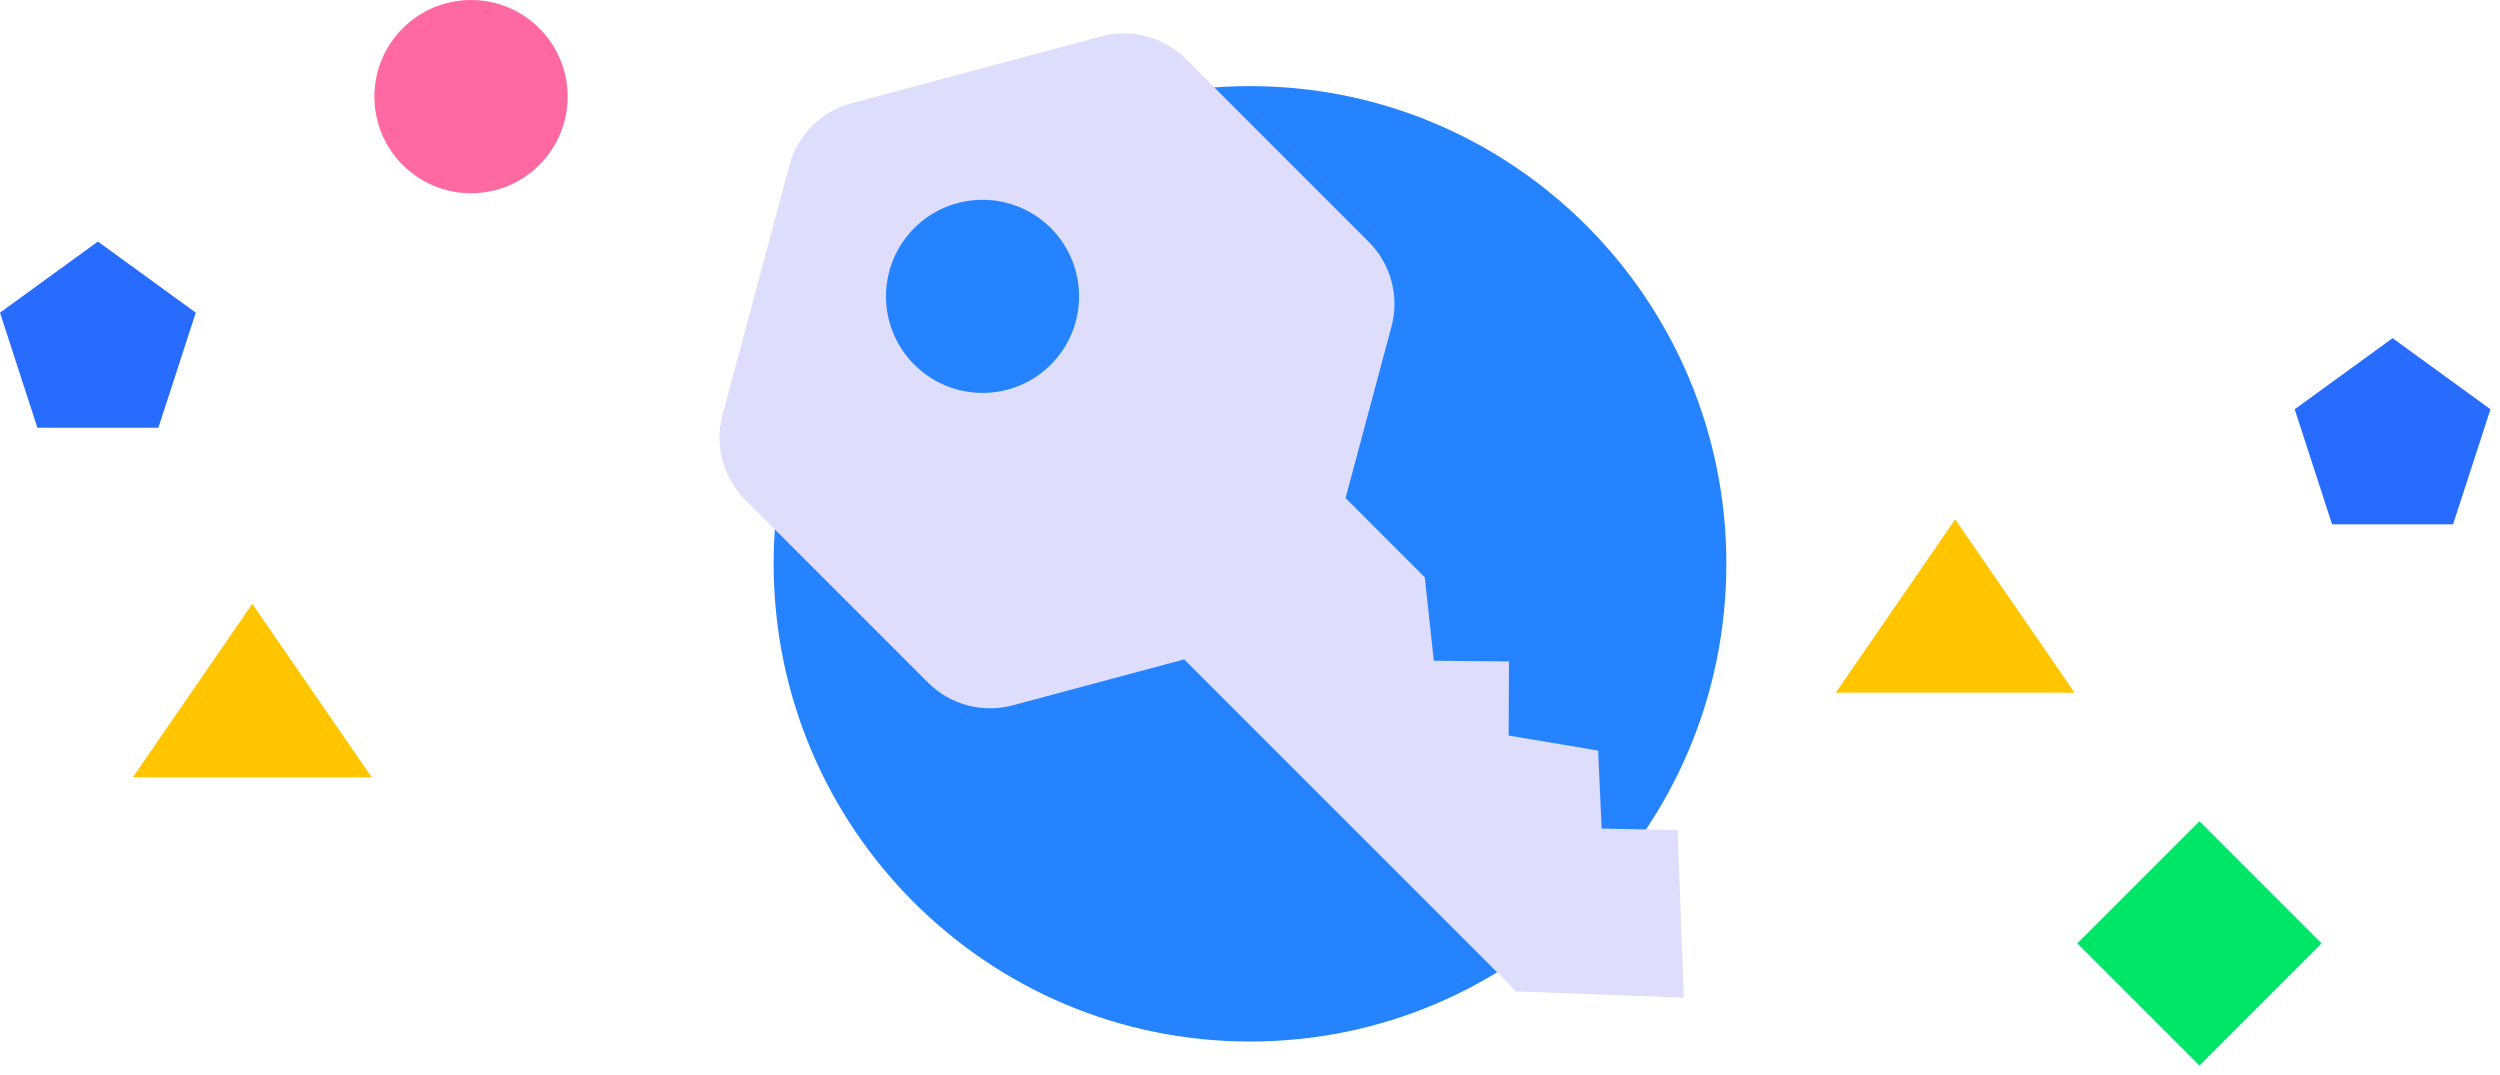 <svg width="207" height="89" version="1.1" viewBox="0 0 207 89" xmlns="http://www.w3.org/2000/svg">
 <path d="m39 16c-4.418 0-8-3.582-8-8 0-4.418 3.582-8 8-8s8 3.582 8 8c0 4.418-3.582 8-8 8z" fill="#FF69A1"/>
 <path d="M8.105 20L4.95911e-05 25.889L3.096 35.416H13.114L16.21 25.889L8.105 20Z" clip-rule="evenodd" fill="#276CFF" fill-rule="evenodd"/>
 <path d="m198.105 28-8.105 5.888 3.096 9.528h10.018l3.096-9.528-8.105-5.888z" clip-rule="evenodd" fill="#276CFF" fill-rule="evenodd"/>
 <path d="M172 78.113L182.113 68L192.225 78.113L182.113 88.225L172 78.113Z" fill="#00E567"/>
 <path d="M161.889 43L152 57.355H171.778L161.889 43Z" clip-rule="evenodd" fill="#FFC600" fill-rule="evenodd"/>
 <path d="M20.889 50L11 64.355H30.778L20.889 50Z" clip-rule="evenodd" fill="#FFC600" fill-rule="evenodd"/>
 <path d="m103.5 86.238c21.789 0 39.443-17.709 39.443-39.554 0-21.845-17.653-39.554-39.443-39.554-21.789 0-39.443 17.709-39.443 39.554 0 21.845 17.653 39.554 39.443 39.554z" fill="#2683ff" stroke-width=".278"/>
 <path class="navigation-svg-path" d="m139.422 82.606-0.514-13.875-6.292-0.126-0.29-6.457-7.41-1.244 0.029-6.136-6.226-0.059-0.748-6.914-6.559-6.558 3.802-14.192c0.672-2.508-0.045-5.184-1.881-7.02l-15.135-15.135c-1.836-1.836-4.512-2.553-7.02-1.881l-20.675 5.54c-2.508 0.672-4.467 2.631-5.139 5.139l-5.54 20.675c-0.672 2.508 0.045 5.184 1.881 7.02l15.135 15.135c1.836 1.836 4.512 2.553 7.02 1.881l14.191-3.801 27.495 27.494zm-52.415-52.415c-3.122 3.122-8.183 3.122-11.305 0-3.122-3.122-3.122-8.183 0-11.305 3.122-3.122 8.183-3.122 11.305 0 3.122 3.122 3.122 8.183 0 11.305z" clip-rule="evenodd" fill="#dedefc" fill-rule="evenodd"/>
</svg>
